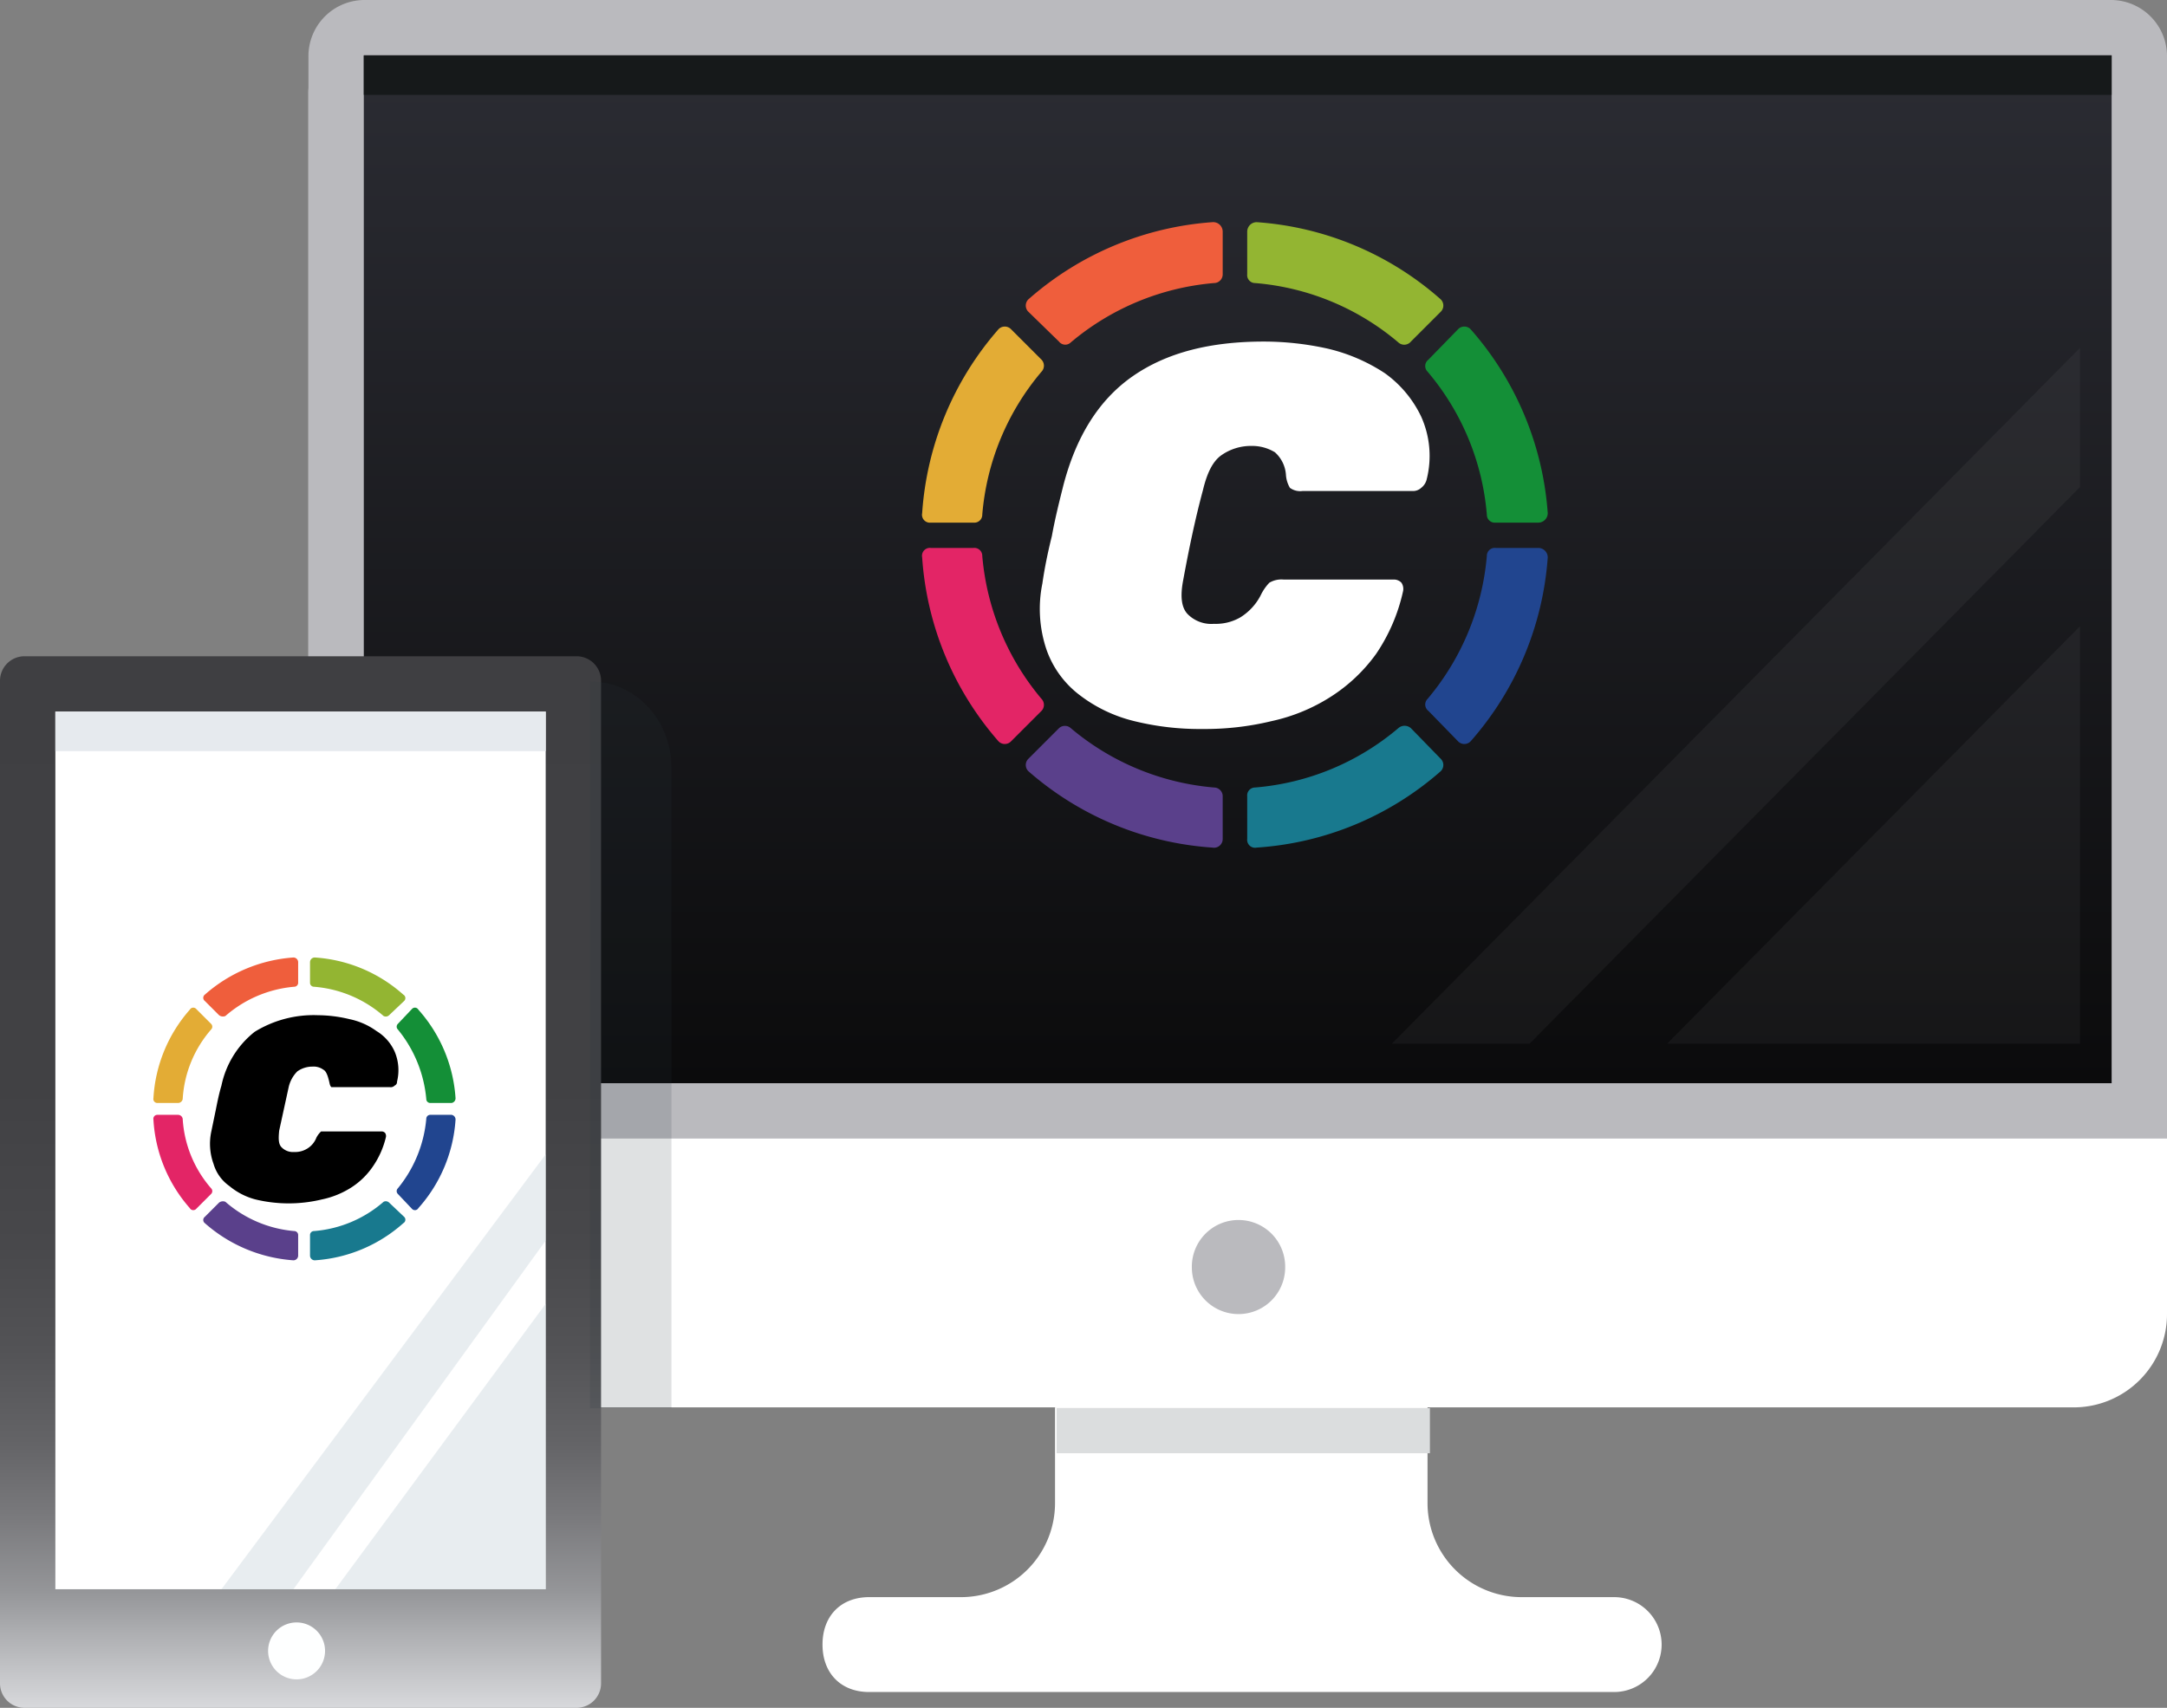 <svg xmlns="http://www.w3.org/2000/svg" xmlns:xlink="http://www.w3.org/1999/xlink" viewBox="0 0 274 216"><rect x="0" y="0" width="274" height="216" fill="#808080" stroke="none"/><defs><linearGradient id="a" x1="156.49" y1="136.99" x2="156.49" y2="7" gradientUnits="userSpaceOnUse"><stop offset="0" stop-color="#0b0b0c"/><stop offset="1" stop-color="#2b2c33"/></linearGradient><linearGradient id="b" x1="37.99" y1="83.01" x2="37.99" y2="216" gradientUnits="userSpaceOnUse"><stop offset="0" stop-color="#3f3f42"/><stop offset="0.41" stop-color="#414144"/><stop offset="0.56" stop-color="#48484b"/><stop offset="0.66" stop-color="#535356"/><stop offset="0.75" stop-color="#646467"/><stop offset="0.82" stop-color="#7a7a7d"/><stop offset="0.89" stop-color="#959699"/><stop offset="0.94" stop-color="#b4b5b8"/><stop offset="1" stop-color="#d8d9dc"/><stop offset="1" stop-color="#dcdde0"/></linearGradient><linearGradient id="c" x1="7" y1="145.51" x2="68.98" y2="145.51" gradientUnits="userSpaceOnUse"><stop offset="0" stop-color="#fff"/><stop offset="1" stop-color="#fff"/></linearGradient></defs><path d="M262.2,178H50.7A11.8,11.8,0,0,1,39,166.1V11.9A11.8,11.8,0,0,1,50.7,0H262.2A11.8,11.8,0,0,1,274,11.9V166.1A11.8,11.8,0,0,1,262.2,178" style="fill:#fff"/><path d="M180.5,190V178H133.4v12a11.9,11.9,0,0,1-11.8,12H109.9c-3.6,0-5.9,2.4-5.9,6s2.3,6,5.9,6h94.2a6,6,0,0,0,0-12H192.3A11.9,11.9,0,0,1,180.5,190Z" style="fill:#fff"/><path d="M274,144H39V7.2A7.1,7.1,0,0,1,46.1,0H266.9A7.1,7.1,0,0,1,274,7.2V144" style="fill:#bababe"/><path d="M46,7H267V137H46V7" style="fill:url(#a)"/><path d="M72.9,216H3.1A3.1,3.1,0,0,1,0,212.9V86.1A3.1,3.1,0,0,1,3.1,83H72.9A3.1,3.1,0,0,1,76,86.1V212.9A3.1,3.1,0,0,1,72.9,216Z" style="fill:url(#b)"/><path d="M7,90H69V201H7Z" style="fill:url(#c)"/><path d="M69,201H42.4L69,164.9Z" style="fill:#d3dce3;opacity:0.5"/><path d="M37.1,201,69,156.9V146L28,201Z" style="fill:#d3dce3;opacity:0.5"/><path d="M7,90H69v5H7Z" style="fill:#e6eaee;fill-rule:evenodd"/><path d="M41.1,208.8a3.6,3.6,0,1,1-3.6-3.6A3.6,3.6,0,0,1,41.1,208.8Z" style="fill:#feffff"/><path d="M133.6,183.8v-5.7h47.2v5.7Z" style="fill:#dbddde;fill-rule:evenodd"/><path d="M210.8,132,263,79.2V132Z" style="fill:#edecef;opacity:0.05"/><path d="M193.4,132,263,61.6V44l-87,88Z" style="fill:#edecef;opacity:0.05"/><path d="M74.7,86.2h-.1v91.9H84.9v-81c0-6-4.5-10.9-10.2-10.9" style="fill:#2c363f;opacity:0.15"/><path d="M267,7v5H46V7Z" style="fill:#16191a"/><path d="M156.6,154.3a5.9,5.9,0,0,1,5.9,6,5.9,5.9,0,1,1-11.8,0A5.9,5.9,0,0,1,156.6,154.3Z" style="fill:#bababe"/><path d="M152.1,62c-1,3.7-1.8,7.6-2.5,11.4-.4,2.1-.2,3.5.6,4.3a4.2,4.2,0,0,0,3.3,1.2,6.2,6.2,0,0,0,3.3-.8,7.1,7.1,0,0,0,2.6-2.8,6.1,6.1,0,0,1,1.1-1.6,3,3,0,0,1,1.8-.4h13.9a1.3,1.3,0,0,1,1,.4,1.4,1.4,0,0,1,.2,1.1,22.8,22.8,0,0,1-3.4,7.9,20.9,20.9,0,0,1-5.7,5.4,22.8,22.8,0,0,1-7.5,3.1,35.7,35.7,0,0,1-8.7,1,34.6,34.6,0,0,1-8.7-1,18.5,18.5,0,0,1-6.9-3.3,12.3,12.3,0,0,1-4.2-5.8,16.1,16.1,0,0,1-.5-8.3q.4-2.8,1.2-6c.4-2.2.9-4.2,1.4-6.2,1.6-6.3,4.5-11,8.8-14s9.8-4.4,16.6-4.4a37.2,37.2,0,0,1,8.1.9,22.4,22.4,0,0,1,7.2,3.1,14.3,14.3,0,0,1,4.6,5.5,12.1,12.1,0,0,1,.7,7.9,1.9,1.9,0,0,1-.7,1.1,1.5,1.5,0,0,1-1.1.4H164.7a2.2,2.2,0,0,1-1.6-.4,3.7,3.7,0,0,1-.5-1.6,4.2,4.2,0,0,0-1.4-2.9,5.5,5.5,0,0,0-2.9-.8,6.5,6.5,0,0,0-3.9,1.2C153.3,58.4,152.6,59.9,152.1,62Z" style="fill:#fff"/><path d="M135.4,43.3a32.3,32.3,0,0,1,18.1-7.5,1.1,1.1,0,0,0,1.1-1.1V29.3a1.2,1.2,0,0,0-1.3-1.2,39.4,39.4,0,0,0-23.2,9.7,1.1,1.1,0,0,0-.1,1.6l3.9,3.8A1,1,0,0,0,135.4,43.3Z" style="fill:#ef5e3c"/><path d="M124.2,65.1A32,32,0,0,1,131.7,47a1.1,1.1,0,0,0,0-1.5l-3.9-3.9a1.1,1.1,0,0,0-1.6.1,39.3,39.3,0,0,0-9.6,23.2,1,1,0,0,0,1.1,1.2h5.4A1,1,0,0,0,124.2,65.1Z" style="fill:#e3ac35"/><path d="M157.7,29.3v5.4a1,1,0,0,0,1,1.1,32,32,0,0,1,18.1,7.5,1.1,1.1,0,0,0,1.6-.1l3.8-3.8a1.1,1.1,0,0,0-.1-1.6,39.2,39.2,0,0,0-23.2-9.7A1.2,1.2,0,0,0,157.7,29.3Z" style="fill:#93b532"/><path d="M131.7,88.4a32.3,32.3,0,0,1-7.5-18.1,1,1,0,0,0-1.1-1h-5.4a1,1,0,0,0-1.1,1.2,39.3,39.3,0,0,0,9.6,23.2,1.1,1.1,0,0,0,1.6.1l3.9-3.9A1.1,1.1,0,0,0,131.7,88.4Z" style="fill:#e32566"/><path d="M188,70.3a32.3,32.3,0,0,1-7.5,18.1,1,1,0,0,0,.1,1.5l3.8,3.9a1.1,1.1,0,0,0,1.6-.1,39.4,39.4,0,0,0,9.7-23.2,1.2,1.2,0,0,0-1.2-1.2h-5.4A1,1,0,0,0,188,70.3Z" style="fill:#21458f"/><path d="M153.5,99.6a32.3,32.3,0,0,1-18.1-7.5,1.1,1.1,0,0,0-1.5,0L130,96a1.1,1.1,0,0,0,.1,1.6,39.3,39.3,0,0,0,23.2,9.6,1.1,1.1,0,0,0,1.3-1.1v-5.4A1.1,1.1,0,0,0,153.5,99.6Z" style="fill:#5a408b"/><path d="M180.5,47A32,32,0,0,1,188,65.1a1,1,0,0,0,1.1,1h5.4a1.2,1.2,0,0,0,1.2-1.2A39.4,39.4,0,0,0,186,41.7a1.1,1.1,0,0,0-1.6-.1l-3.8,3.9A1,1,0,0,0,180.5,47Z" style="fill:#148f37"/><path d="M176.8,92.1a32,32,0,0,1-18.1,7.5,1,1,0,0,0-1,1.1v5.4a1,1,0,0,0,1.2,1.1,39.1,39.1,0,0,0,23.2-9.6,1.1,1.1,0,0,0,.1-1.6l-3.8-3.9A1.2,1.2,0,0,0,176.8,92.1Z" style="fill:#18798e"/><path d="M36.5,137.5,35.3,143c-.1,1-.1,1.7.3,2.1a2,2,0,0,0,1.6.6,2.9,2.9,0,0,0,1.6-.4,2.8,2.8,0,0,0,1.2-1.4,2.8,2.8,0,0,1,.6-.8h7.6a.6.6,0,0,1,.5.2.7.7,0,0,1,.1.5,11,11,0,0,1-1.7,3.8,9.5,9.5,0,0,1-2.7,2.6,11.1,11.1,0,0,1-3.7,1.5,17.9,17.9,0,0,1-8.4,0A8.5,8.5,0,0,1,29,150a5.2,5.2,0,0,1-2-2.8,7.4,7.4,0,0,1-.3-4l.6-2.9c.2-1,.4-2,.7-3a11.7,11.7,0,0,1,4.2-6.8,14.2,14.2,0,0,1,8-2.1,17.5,17.5,0,0,1,4,.5,8.8,8.8,0,0,1,3.4,1.5,5.8,5.8,0,0,1,2.3,2.6,6,6,0,0,1,.3,3.8.5.5,0,0,1-.3.5.7.7,0,0,1-.6.2H41.9c-.2-.2-.2-.4-.3-.8s-.3-1.2-.7-1.4a2.1,2.1,0,0,0-1.4-.4,3.3,3.3,0,0,0-1.9.6A4.1,4.1,0,0,0,36.5,137.5Z"/><path d="M28.5,128.5a15.2,15.2,0,0,1,8.7-3.7.5.5,0,0,0,.5-.5v-2.6a.6.6,0,0,0-.6-.6,18.9,18.9,0,0,0-11.2,4.7.5.5,0,0,0,0,.8l1.8,1.8A.8.8,0,0,0,28.5,128.5Z" style="fill:#ef5e3c"/><path d="M23.1,139a14.7,14.7,0,0,1,3.6-8.8.5.5,0,0,0,0-.7l-1.9-1.9a.5.5,0,0,0-.8.1,18.5,18.5,0,0,0-4.6,11.2.5.5,0,0,0,.5.6h2.6A.6.6,0,0,0,23.1,139Z" style="fill:#e3ac35"/><path d="M39.2,121.7v2.6a.5.5,0,0,0,.5.5,15.2,15.2,0,0,1,8.8,3.7.6.6,0,0,0,.7-.1l1.9-1.8a.5.5,0,0,0-.1-.8,18.6,18.6,0,0,0-11.2-4.7A.6.6,0,0,0,39.2,121.7Z" style="fill:#93b532"/><path d="M26.7,150.3a14.7,14.7,0,0,1-3.6-8.8.6.6,0,0,0-.6-.5H19.9a.5.5,0,0,0-.5.6A18.5,18.5,0,0,0,24,152.8a.5.5,0,0,0,.8.1l1.9-1.9A.5.5,0,0,0,26.7,150.3Z" style="fill:#e32566"/><path d="M53.9,141.5a16.1,16.1,0,0,1-3.6,8.8.5.5,0,0,0,0,.7l1.8,1.9a.5.5,0,0,0,.8-.1,18.6,18.6,0,0,0,4.7-11.2.6.6,0,0,0-.5-.6H54.4A.5.5,0,0,0,53.9,141.5Z" style="fill:#21458f"/><path d="M37.2,155.7a15.2,15.2,0,0,1-8.7-3.7.8.8,0,0,0-.8.1l-1.8,1.8a.5.5,0,0,0,0,.8,18.9,18.9,0,0,0,11.2,4.7.6.6,0,0,0,.6-.6v-2.6A.5.5,0,0,0,37.2,155.7Z" style="fill:#5a408b"/><path d="M50.3,130.2a16.1,16.1,0,0,1,3.6,8.8.5.5,0,0,0,.5.5h2.7a.6.6,0,0,0,.5-.6,18.6,18.6,0,0,0-4.7-11.2.5.5,0,0,0-.8-.1l-1.8,1.9A.5.5,0,0,0,50.3,130.2Z" style="fill:#148f37"/><path d="M48.5,152a15.2,15.2,0,0,1-8.8,3.7.5.5,0,0,0-.5.5v2.6a.6.6,0,0,0,.6.6A18.6,18.6,0,0,0,51,154.7a.5.5,0,0,0,.1-.8l-1.9-1.8A.6.6,0,0,0,48.5,152Z" style="fill:#18798e"/></svg>